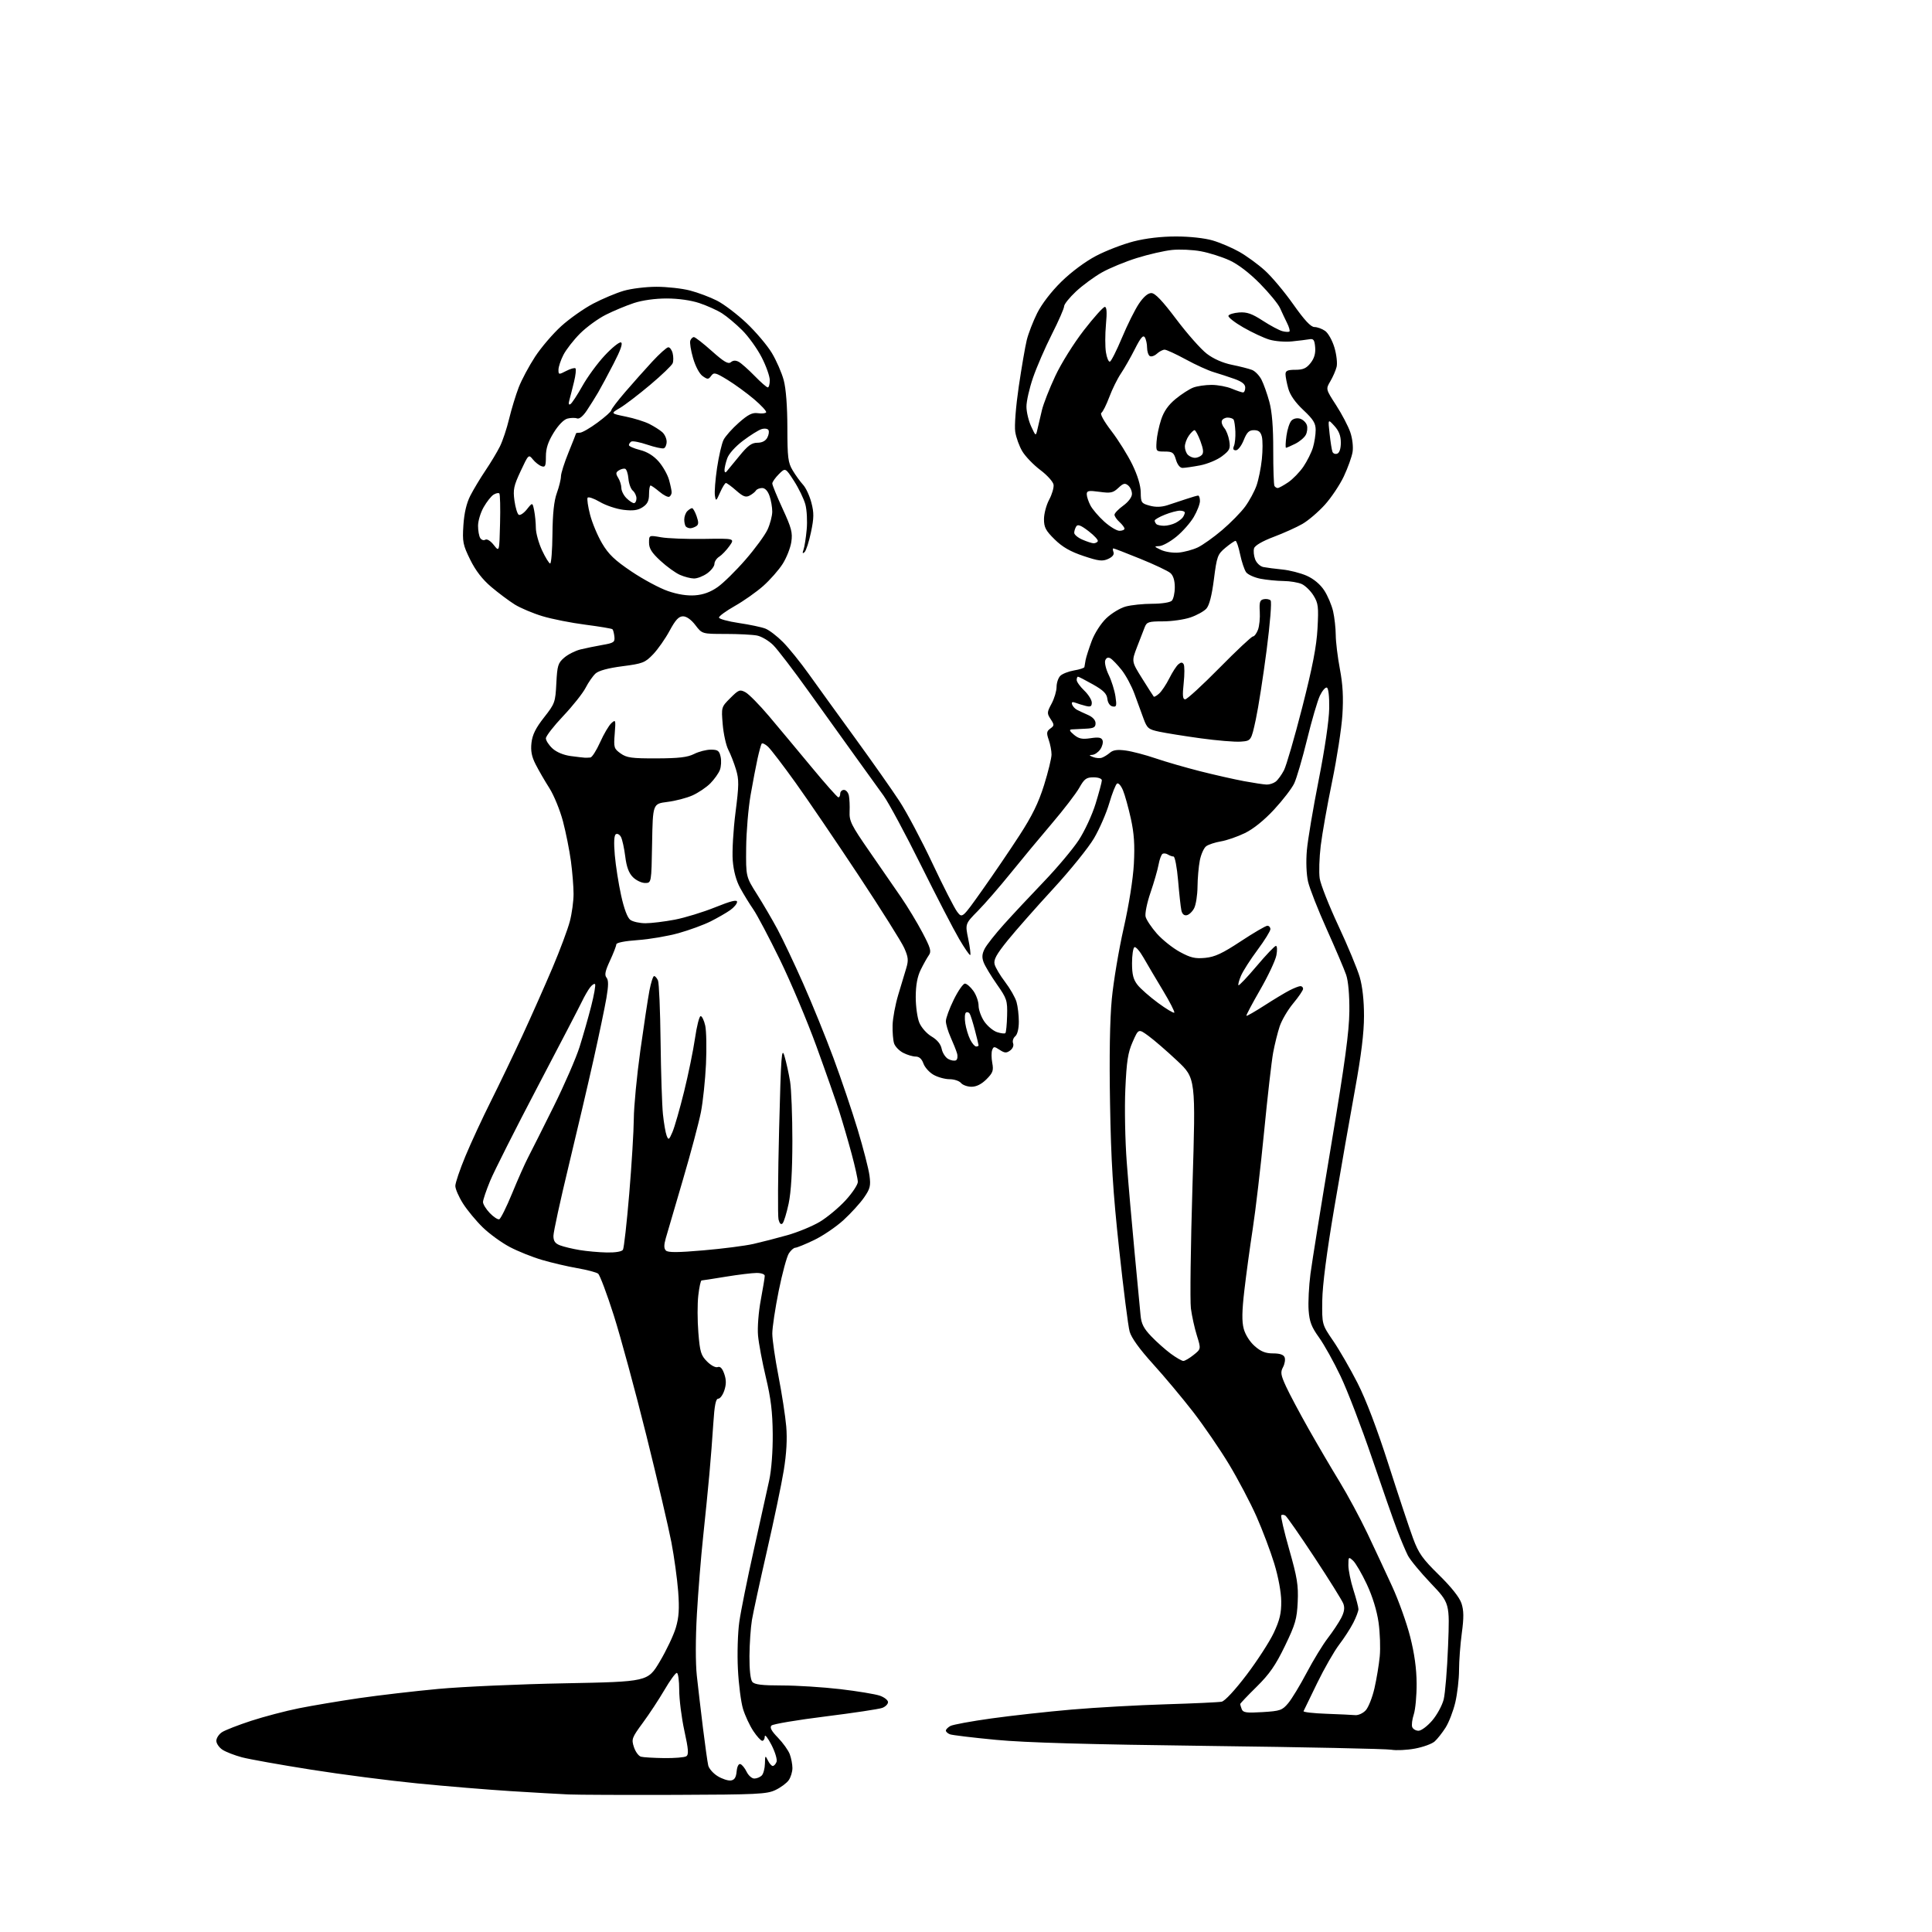 <?xml version="1.0" encoding="UTF-8" standalone="no"?>
<svg 
  version="1.1" 
  xmlns="http://www.w3.org/2000/svg" 
  xmlns:xlink="http://www.w3.org/1999/xlink" 
  xmlns:svg="http://www.w3.org/2000/svg"
  xmlns:rdf="http://www.w3.org/1999/02/22-rdf-syntax-ns#"
  xmlns:cc="http://creativecommons.org/ns#"
  xmlns:dc="http://purl.org/dc/elements/1.1/"
  viewBox="0 0 768 768"
  width="768"
  height="768"
>
<style>svg {background-color: white; }</style>"
<path stroke="none" fill="black" fill-rule="evenodd" d="M268.50,713.49C248.70,713.55 229.57,713.48 226.00,713.32C222.43,713.16 212.07,712.57 203.00,712.00C193.93,711.43 177.28,710.06 166.00,708.94C154.72,707.83 135.60,705.36 123.50,703.44C111.40,701.53 99.11,699.33 96.19,698.56C93.27,697.78 89.78,696.43 88.44,695.55C87.10,694.67 86.00,693.07 86.00,692.00C86.00,690.93 87.01,689.38 88.25,688.57C89.49,687.76 94.70,685.73 99.84,684.05C104.97,682.38 113.52,680.13 118.84,679.06C124.15,678.00 134.91,676.19 142.75,675.04C150.59,673.90 164.77,672.25 174.25,671.37C183.74,670.49 206.35,669.48 224.50,669.14C257.50,668.50 257.50,668.50 262.27,660.50C264.89,656.10 267.76,650.05 268.65,647.05C269.89,642.86 270.10,639.53 269.58,632.58C269.20,627.62 267.99,618.82 266.88,613.03C265.77,607.24 261.29,588.10 256.91,570.50C252.53,552.90 246.72,531.47 243.99,522.88C241.25,514.29 238.45,506.83 237.76,506.30C237.07,505.77 233.35,504.79 229.50,504.12C225.65,503.45 219.35,501.98 215.50,500.85C211.65,499.73 205.84,497.40 202.58,495.67C199.33,493.95 194.51,490.45 191.88,487.88C189.25,485.32 185.73,481.06 184.05,478.42C182.37,475.77 181.00,472.62 181.00,471.42C181.00,470.22 182.82,464.85 185.05,459.50C187.28,454.15 191.83,444.33 195.16,437.69C198.49,431.04 204.13,419.28 207.71,411.55C211.28,403.82 216.64,391.74 219.63,384.70C222.61,377.67 225.71,369.36 226.52,366.24C227.34,363.13 228.00,358.23 228.00,355.36C228.00,352.49 227.53,346.62 226.95,342.32C226.37,338.02 224.95,330.90 223.79,326.50C222.63,322.10 220.21,316.16 218.40,313.31C216.58,310.46 214.13,306.22 212.94,303.88C211.34,300.76 210.91,298.51 211.27,295.29C211.63,292.08 212.95,289.41 216.26,285.20C220.58,279.70 220.77,279.17 221.15,271.63C221.51,264.56 221.82,263.55 224.29,261.43C225.80,260.13 228.71,258.66 230.77,258.16C232.82,257.66 236.75,256.85 239.50,256.37C244.01,255.59 244.47,255.26 244.23,253.06C244.08,251.72 243.74,250.40 243.47,250.14C243.20,249.87 238.37,249.06 232.74,248.33C227.11,247.61 219.41,246.09 215.62,244.94C211.84,243.80 206.89,241.71 204.62,240.30C202.36,238.88 198.16,235.75 195.29,233.32C191.76,230.33 189.07,226.85 186.91,222.47C184.01,216.57 183.78,215.40 184.21,208.76C184.53,203.91 185.45,200.00 186.98,197.00C188.25,194.53 190.95,190.03 193.00,187.00C195.05,183.97 197.61,179.70 198.71,177.50C199.81,175.30 201.46,170.35 202.38,166.50C203.31,162.65 205.02,157.03 206.19,154.00C207.36,150.97 210.30,145.48 212.71,141.79C215.13,138.09 219.82,132.62 223.13,129.62C226.45,126.62 232.16,122.60 235.83,120.68C239.50,118.76 244.94,116.47 247.93,115.60C250.92,114.72 256.79,114.00 260.97,114.00C265.16,114.00 271.16,114.67 274.31,115.49C277.46,116.31 282.28,118.12 285.01,119.51C287.75,120.90 293.03,124.91 296.75,128.42C300.46,131.93 304.99,137.28 306.82,140.31C308.64,143.34 310.77,148.22 311.55,151.16C312.44,154.50 312.98,161.55 312.99,170.00C313.01,181.92 313.25,183.91 315.11,187.00C316.26,188.93 318.12,191.49 319.24,192.71C320.36,193.92 321.84,197.12 322.54,199.82C323.60,203.88 323.57,205.89 322.37,211.59C321.58,215.37 320.43,218.92 319.82,219.48C319.02,220.21 318.90,219.94 319.41,218.51C319.80,217.42 320.37,213.82 320.67,210.51C320.98,207.21 320.74,202.70 320.14,200.50C319.54,198.30 317.51,194.11 315.63,191.19C312.21,185.89 312.21,185.89 309.60,188.49C308.17,189.92 307.00,191.59 307.00,192.20C307.00,192.82 308.85,197.33 311.10,202.22C314.63,209.87 315.12,211.74 314.56,215.44C314.21,217.80 312.66,221.72 311.13,224.14C309.60,226.55 306.13,230.50 303.42,232.91C300.71,235.31 295.62,238.90 292.10,240.89C288.59,242.88 285.75,244.95 285.81,245.50C285.87,246.05 289.42,247.02 293.71,247.66C297.99,248.29 302.74,249.29 304.25,249.88C305.77,250.47 308.92,252.88 311.25,255.24C313.59,257.59 318.23,263.34 321.56,268.01C324.89,272.68 333.18,284.15 339.98,293.50C346.77,302.85 354.69,314.10 357.56,318.50C360.44,322.90 366.33,334.01 370.65,343.18C374.97,352.35 379.40,361.03 380.50,362.46C382.50,365.07 382.50,365.07 390.50,353.78C394.90,347.58 401.55,337.80 405.27,332.05C410.29,324.32 412.82,319.14 415.03,312.09C416.66,306.86 418.00,301.39 418.00,299.94C418.00,298.49 417.50,295.86 416.88,294.09C415.94,291.38 416.03,290.70 417.52,289.61C419.14,288.43 419.15,288.16 417.65,285.87C416.14,283.57 416.17,283.15 418.02,279.71C419.11,277.67 420.00,274.69 420.00,273.08C420.00,271.46 420.67,269.48 421.48,268.66C422.29,267.85 424.77,266.88 426.98,266.50C429.19,266.13 431.03,265.53 431.07,265.16C431.12,264.80 431.33,263.53 431.55,262.34C431.78,261.15 432.87,257.76 433.97,254.80C435.12,251.72 437.60,247.87 439.74,245.80C441.81,243.81 445.30,241.69 447.50,241.10C449.70,240.50 454.45,240.01 458.05,240.01C461.80,240.00 465.11,239.49 465.80,238.80C466.46,238.14 467.00,235.73 467.00,233.45C467.00,230.75 466.39,228.78 465.25,227.79C464.29,226.96 458.92,224.41 453.31,222.14C447.71,219.86 442.89,218.00 442.59,218.00C442.30,218.00 442.32,218.66 442.63,219.48C442.99,220.43 442.24,221.39 440.51,222.18C438.24,223.21 436.75,223.04 430.67,221.00C425.47,219.26 422.33,217.46 419.25,214.43C415.69,210.94 415.00,209.63 415.00,206.37C415.00,204.22 415.93,200.74 417.06,198.63C418.19,196.52 418.97,193.85 418.81,192.68C418.64,191.52 416.28,188.89 413.56,186.85C410.84,184.80 407.63,181.47 406.41,179.45C405.19,177.43 403.91,173.91 403.57,171.62C403.21,169.23 403.81,161.61 404.97,153.67C406.09,146.09 407.52,137.77 408.15,135.19C408.78,132.61 410.64,127.80 412.28,124.50C414.10,120.85 417.86,115.95 421.88,112.00C425.83,108.12 431.40,103.98 435.70,101.72C439.66,99.64 446.37,97.06 450.61,95.97C455.53,94.71 461.64,94.00 467.48,94.00C472.92,94.00 478.84,94.65 482.07,95.59C485.06,96.47 489.83,98.51 492.68,100.13C495.52,101.74 500.07,105.05 502.77,107.49C505.48,109.92 510.57,115.98 514.08,120.96C518.57,127.32 521.07,130.00 522.51,130.00C523.63,130.00 525.54,130.69 526.75,131.54C527.97,132.39 529.62,135.34 530.46,138.17C531.29,140.97 531.68,144.43 531.32,145.85C530.96,147.28 529.84,149.84 528.83,151.56C526.99,154.68 526.99,154.68 531.14,161.09C533.42,164.62 535.95,169.45 536.76,171.82C537.61,174.30 537.99,177.65 537.67,179.68C537.35,181.62 535.79,185.97 534.20,189.35C532.61,192.73 529.20,197.82 526.64,200.66C524.07,203.50 520.06,206.93 517.73,208.27C515.41,209.61 510.26,211.93 506.30,213.42C501.87,215.09 498.87,216.83 498.52,217.94C498.21,218.93 498.39,220.91 498.94,222.34C499.50,223.81 500.93,225.15 502.21,225.41C503.47,225.66 506.86,226.10 509.75,226.39C512.64,226.67 516.99,227.79 519.43,228.86C522.21,230.10 524.79,232.25 526.38,234.66C527.77,236.77 529.36,240.53 529.93,243.00C530.49,245.47 530.96,249.71 530.98,252.42C530.99,255.13 531.73,261.20 532.62,265.92C533.80,272.14 534.07,277.18 533.62,284.25C533.27,289.61 531.43,301.54 529.52,310.75C527.62,319.96 525.59,331.41 525.01,336.19C524.43,340.97 524.25,346.82 524.60,349.19C524.96,351.56 528.30,360.03 532.03,368.01C535.76,375.99 539.57,385.17 540.51,388.39C541.60,392.13 542.22,397.76 542.21,403.88C542.21,410.57 541.12,419.44 538.65,433.00C536.69,443.73 532.98,464.88 530.42,480.00C527.37,497.94 525.71,510.80 525.62,517.00C525.50,526.50 525.50,526.50 529.95,533.00C532.40,536.58 536.76,544.12 539.63,549.76C542.99,556.35 547.42,567.98 551.99,582.26C555.91,594.49 560.28,607.65 561.71,611.50C563.91,617.46 565.45,619.63 572.01,626.07C576.94,630.90 580.17,634.99 580.96,637.36C581.89,640.21 581.93,643.00 581.09,649.20C580.49,653.67 579.99,660.28 579.99,663.91C579.98,667.53 579.31,673.31 578.50,676.75C577.69,680.19 575.95,684.69 574.64,686.75C573.33,688.81 571.38,691.29 570.30,692.25C569.22,693.22 565.70,694.49 562.47,695.09C559.25,695.69 555.01,695.89 553.06,695.54C551.10,695.19 518.67,694.51 481.00,694.04C432.14,693.43 407.73,692.74 395.86,691.61C386.72,690.74 378.50,689.75 377.61,689.41C376.73,689.06 376.00,688.40 376.00,687.93C376.00,687.46 376.82,686.63 377.82,686.09C378.83,685.56 386.14,684.21 394.07,683.11C402.01,682.00 416.38,680.41 426.00,679.58C435.62,678.75 452.50,677.81 463.50,677.48C474.50,677.15 484.46,676.68 485.64,676.45C486.90,676.19 490.93,671.85 495.55,665.76C499.82,660.12 504.68,652.60 506.35,649.06C508.71,644.01 509.36,641.29 509.31,636.53C509.28,632.91 508.15,626.83 506.54,621.55C505.05,616.67 501.86,608.22 499.46,602.79C497.05,597.36 492.15,588.06 488.58,582.13C485.00,576.19 478.57,566.80 474.29,561.26C470.00,555.73 462.82,547.14 458.31,542.18C452.97,536.29 449.76,531.83 449.05,529.33C448.46,527.22 446.58,512.45 444.87,496.50C442.40,473.57 441.65,461.45 441.26,438.62C440.93,419.96 441.18,405.27 441.96,397.12C442.62,390.18 444.74,377.52 446.67,369.00C448.78,359.67 450.40,349.48 450.73,343.41C451.13,335.85 450.83,331.33 449.53,325.41C448.57,321.06 447.17,316.01 446.41,314.18C445.66,312.35 444.60,311.13 444.05,311.47C443.51,311.81 442.11,315.32 440.95,319.29C439.79,323.26 437.05,329.54 434.87,333.25C432.69,336.97 425.38,346.01 418.63,353.34C411.87,360.68 403.74,369.90 400.56,373.83C396.06,379.41 394.91,381.51 395.37,383.32C395.69,384.60 397.57,387.77 399.56,390.37C401.54,392.97 403.58,396.54 404.08,398.29C404.59,400.05 405.00,403.57 405.00,406.12C405.00,408.94 404.43,411.22 403.56,411.95C402.77,412.61 402.39,413.85 402.72,414.72C403.07,415.63 402.58,416.84 401.55,417.59C400.06,418.67 399.37,418.63 397.39,417.34C395.24,415.92 394.96,415.93 394.40,417.40C394.06,418.29 394.08,420.60 394.44,422.53C395.01,425.56 394.69,426.47 392.13,429.03C390.17,430.98 388.14,432.00 386.20,432.00C384.57,432.00 382.68,431.32 382.00,430.50C381.32,429.68 379.27,429.00 377.46,429.00C375.65,429.00 372.78,428.21 371.10,427.25C369.41,426.29 367.60,424.26 367.07,422.75C366.43,420.93 365.39,420.00 364.00,420.00C362.85,420.00 360.60,419.33 359.02,418.51C357.44,417.69 355.81,416.00 355.41,414.76C355.01,413.52 354.74,410.25 354.82,407.50C354.89,404.75 355.90,399.35 357.05,395.50C358.20,391.65 359.64,386.85 360.26,384.83C361.19,381.74 361.06,380.46 359.44,376.83C358.38,374.45 350.22,361.48 341.31,348.00C332.39,334.52 321.14,317.97 316.30,311.22C311.46,304.46 306.53,298.02 305.36,296.89C304.18,295.77 303.00,295.22 302.74,295.67C302.48,296.13 301.76,298.75 301.15,301.50C300.54,304.25 299.29,310.77 298.38,316.00C297.47,321.23 296.67,330.68 296.61,337.00C296.50,348.50 296.50,348.50 300.93,355.50C303.36,359.35 307.05,365.65 309.11,369.50C311.17,373.36 315.76,383.03 319.29,391.00C322.83,398.98 328.23,412.27 331.30,420.55C334.37,428.82 338.71,441.65 340.94,449.04C343.17,456.44 345.28,464.63 345.63,467.25C346.18,471.42 345.91,472.53 343.45,476.07C341.90,478.31 338.22,482.34 335.27,485.04C332.31,487.74 327.04,491.31 323.56,492.97C320.07,494.64 316.73,496.00 316.13,496.00C315.53,496.00 314.38,497.01 313.58,498.25C312.77,499.49 310.96,506.18 309.55,513.13C308.15,520.07 307.00,527.72 307.00,530.13C307.01,532.53 308.11,540.12 309.45,547.00C310.79,553.88 312.18,562.88 312.54,567.00C312.97,572.05 312.65,577.76 311.56,584.50C310.66,590.00 307.65,604.40 304.87,616.50C302.10,628.60 299.41,640.98 298.90,644.00C298.40,647.02 297.96,653.47 297.92,658.31C297.89,663.75 298.32,667.68 299.05,668.56C299.95,669.65 302.86,670.00 310.88,670.00C316.73,670.00 327.13,670.66 334.01,671.46C340.88,672.27 347.96,673.44 349.75,674.06C351.54,674.69 353.00,675.84 353.00,676.62C353.00,677.41 351.98,678.44 350.73,678.91C349.48,679.39 339.30,680.92 328.10,682.32C316.90,683.71 307.26,685.34 306.67,685.93C305.91,686.69 306.64,688.08 309.24,690.75C311.24,692.81 313.36,695.77 313.94,697.32C314.52,698.86 315.00,701.35 315.00,702.84C315.00,704.33 314.34,706.50 313.53,707.65C312.73,708.80 310.37,710.56 308.28,711.55C304.86,713.20 301.08,713.38 268.50,713.49zM290.50,707.77C291.96,707.57 292.59,706.61 292.82,704.19C293.01,702.20 293.61,701.03 294.32,701.26C294.97,701.47 296.09,702.85 296.80,704.32C297.52,705.80 298.89,707.00 299.85,707.00C300.81,707.00 302.14,706.46 302.80,705.80C303.46,705.14 304.03,703.00 304.07,701.05C304.13,697.77 304.22,697.67 305.22,699.75C305.82,700.99 306.70,702.00 307.18,702.00C307.67,702.00 308.34,701.27 308.69,700.37C309.03,699.48 308.13,696.46 306.67,693.62C305.22,690.81 304.02,689.29 304.01,690.25C304.01,691.21 303.56,692.00 303.01,692.00C302.47,692.00 300.87,690.24 299.45,688.10C298.02,685.95 296.19,682.01 295.37,679.35C294.55,676.68 293.63,669.55 293.33,663.50C293.02,657.45 293.27,649.01 293.88,644.75C294.48,640.48 297.07,627.66 299.62,616.25C302.17,604.84 304.93,592.35 305.76,588.50C306.67,584.31 307.23,576.88 307.17,570.00C307.10,561.32 306.43,555.81 304.44,547.50C303.00,541.45 301.60,533.97 301.33,530.87C301.05,527.72 301.53,521.52 302.42,516.79C303.29,512.15 304.00,507.82 304.00,507.17C304.00,506.51 302.58,506.01 300.75,506.02C298.96,506.03 293.45,506.70 288.50,507.51C283.55,508.33 279.22,508.99 278.88,509.00C278.54,509.00 277.95,511.71 277.58,515.01C277.20,518.32 277.22,524.95 277.61,529.75C278.23,537.45 278.64,538.79 281.08,541.23C282.64,542.80 284.48,543.75 285.30,543.44C286.29,543.06 287.13,543.92 287.90,546.13C288.72,548.51 288.73,550.27 287.94,552.69C287.34,554.51 286.25,556.00 285.52,556.00C284.54,556.00 284.02,558.62 283.56,565.75C283.22,571.11 282.52,580.23 281.99,586.00C281.47,591.77 280.35,603.00 279.50,610.94C278.65,618.88 277.54,632.66 277.03,641.57C276.47,651.32 276.46,661.09 277.00,666.13C277.50,670.73 278.60,680.12 279.45,687.00C280.30,693.88 281.24,700.53 281.53,701.78C281.82,703.04 283.50,704.96 285.28,706.05C287.05,707.14 289.40,707.91 290.50,707.77zM264.00,698.87C268.12,698.92 272.08,698.60 272.79,698.15C273.84,697.49 273.69,695.50 272.04,687.96C270.92,682.81 270.00,675.54 270.00,671.80C270.00,668.06 269.57,665.00 269.04,665.00C268.52,665.00 266.31,668.04 264.14,671.76C261.97,675.47 258.10,681.36 255.54,684.83C251.15,690.80 250.96,691.34 252.00,694.51C252.61,696.36 253.88,698.08 254.81,698.32C255.74,698.57 259.88,698.81 264.00,698.87zM563.89,688.00C564.97,688.00 567.41,686.17 569.32,683.94C571.23,681.71 573.28,677.94 573.88,675.57C574.48,673.19 575.27,663.61 575.63,654.27C576.30,637.29 576.30,637.29 568.79,629.40C564.65,625.05 560.55,620.09 559.67,618.37C558.79,616.65 556.89,612.15 555.45,608.37C554.00,604.59 549.46,591.60 545.35,579.50C541.23,567.40 535.65,552.83 532.93,547.12C530.22,541.40 526.33,534.43 524.30,531.62C521.34,527.51 520.53,525.39 520.20,520.88C519.97,517.79 520.30,511.26 520.93,506.38C521.57,501.50 525.29,478.38 529.20,455.00C534.65,422.38 536.32,410.06 536.39,402.00C536.45,395.53 535.96,389.97 535.11,387.50C534.36,385.30 530.90,377.18 527.43,369.46C523.95,361.73 520.59,353.18 519.97,350.46C519.30,347.50 519.11,342.48 519.50,338.00C519.86,333.88 521.98,321.27 524.21,310.00C526.64,297.72 528.31,286.33 528.38,281.60C528.45,276.84 528.08,273.55 527.44,273.33C526.86,273.13 525.62,274.57 524.68,276.54C523.74,278.51 521.44,286.36 519.58,293.97C517.71,301.59 515.41,309.44 514.47,311.41C513.54,313.39 509.94,318.06 506.49,321.79C502.52,326.08 498.24,329.53 494.85,331.17C491.91,332.60 487.63,334.08 485.34,334.46C483.06,334.84 480.42,335.70 479.49,336.38C478.56,337.06 477.42,339.62 476.94,342.06C476.47,344.50 476.06,349.20 476.03,352.50C476.00,355.80 475.40,359.62 474.71,360.99C474.02,362.36 472.69,363.63 471.76,363.81C470.66,364.02 469.91,363.33 469.60,361.82C469.33,360.54 468.75,355.23 468.31,350.00C467.86,344.77 467.05,340.49 466.50,340.48C465.95,340.48 464.94,340.11 464.25,339.68C463.56,339.24 462.60,339.13 462.11,339.43C461.63,339.73 460.92,341.67 460.54,343.74C460.16,345.81 458.72,350.80 457.34,354.83C455.95,358.86 455.08,363.17 455.39,364.41C455.70,365.65 457.72,368.67 459.87,371.12C462.03,373.56 466.13,376.84 469.00,378.40C473.28,380.73 475.07,381.15 479.08,380.77C482.93,380.40 485.90,379.01 493.27,374.15C498.40,370.77 503.14,368.00 503.80,368.00C504.46,368.00 505.00,368.61 505.00,369.36C505.00,370.11 502.69,373.83 499.88,377.61C497.06,381.40 494.11,386.01 493.32,387.86C492.53,389.71 492.08,391.41 492.31,391.65C492.55,391.88 495.80,388.46 499.53,384.04C503.26,379.62 506.71,376.00 507.20,376.00C507.69,376.00 507.78,377.68 507.39,379.72C507.01,381.77 504.10,387.96 500.92,393.47C497.75,398.98 495.29,403.62 495.46,403.80C495.63,403.97 498.86,402.12 502.64,399.69C506.41,397.26 510.94,394.53 512.70,393.64C514.46,392.74 516.37,392.00 516.95,392.00C517.53,392.00 518.00,392.48 518.00,393.07C518.00,393.66 516.24,396.25 514.10,398.82C511.95,401.39 509.52,405.52 508.69,408.00C507.87,410.48 506.70,415.19 506.09,418.47C505.48,421.76 503.86,435.93 502.49,449.97C501.12,464.01 499.09,481.35 497.98,488.50C496.88,495.65 495.38,506.61 494.66,512.86C493.69,521.20 493.62,525.29 494.40,528.21C495.03,530.56 496.82,533.39 498.77,535.10C501.23,537.27 503.08,538.00 506.07,538.00C508.77,538.00 510.26,538.51 510.66,539.57C511.00,540.43 510.70,542.19 510.02,543.47C508.94,545.47 509.12,546.58 511.22,551.15C512.57,554.09 516.61,561.67 520.18,568.00C523.76,574.33 529.30,583.77 532.50,589.00C535.69,594.23 540.66,603.45 543.54,609.50C546.41,615.55 550.85,625.05 553.40,630.61C555.96,636.17 559.18,645.17 560.56,650.61C562.26,657.28 563.10,663.33 563.13,669.21C563.16,673.99 562.65,679.52 562.00,681.50C561.35,683.47 561.07,685.74 561.38,686.54C561.69,687.34 562.82,688.00 563.89,688.00zM538.71,681.79C539.93,681.91 541.80,681.06 542.88,679.90C543.95,678.75 545.52,674.81 546.36,671.15C547.20,667.49 548.15,661.78 548.47,658.46C548.79,655.14 548.58,649.06 548.00,644.96C547.33,640.25 545.61,634.65 543.33,629.77C541.33,625.52 538.87,621.29 537.85,620.37C536.08,618.76 536.00,618.85 536.00,622.21C536.00,624.15 536.90,628.56 538.00,632.00C539.10,635.44 540.00,638.89 540.00,639.67C540.00,640.45 539.08,642.89 537.95,645.09C536.83,647.30 534.29,651.22 532.32,653.80C530.35,656.39 526.43,663.23 523.62,669.00C520.81,674.77 518.36,679.82 518.18,680.21C518.00,680.60 522.05,681.07 527.18,681.25C532.31,681.44 537.49,681.68 538.71,681.79zM501.87,680.59C508.89,680.16 509.71,679.88 512.07,677.06C513.49,675.38 516.79,669.93 519.41,664.96C522.03,659.99 525.81,653.80 527.80,651.21C529.79,648.62 532.20,645.00 533.15,643.16C534.38,640.77 534.62,639.14 533.99,637.47C533.50,636.19 528.35,627.93 522.55,619.13C516.75,610.33 511.53,602.83 510.94,602.46C510.35,602.10 509.62,602.05 509.32,602.35C509.02,602.65 510.44,608.78 512.49,615.97C515.66,627.09 516.16,630.18 515.86,636.78C515.54,643.59 514.93,645.72 510.77,654.31C507.06,661.99 504.64,665.47 499.52,670.52C495.93,674.05 493.00,677.14 493.00,677.39C493.00,677.64 493.28,678.56 493.62,679.45C494.14,680.79 495.49,680.98 501.87,680.59zM470.40,541.00C471.01,540.99 472.84,539.92 474.47,538.61C477.44,536.24 477.44,536.24 475.77,530.87C474.85,527.92 473.78,523.07 473.40,520.10C473.02,517.13 473.30,495.33 474.02,471.65C475.34,428.61 475.34,428.61 467.92,421.64C463.84,417.81 458.72,413.38 456.53,411.79C452.57,408.90 452.57,408.90 450.26,414.14C448.36,418.43 447.84,421.83 447.34,432.94C447.00,440.41 447.25,453.46 447.90,462.00C448.54,470.52 449.95,486.73 451.03,498.00C452.11,509.27 453.17,520.45 453.39,522.84C453.69,526.23 454.63,528.07 457.64,531.21C459.76,533.43 463.26,536.54 465.40,538.12C467.55,539.70 469.80,541.00 470.40,541.00zM241.19,497.88C244.67,497.95 247.17,497.53 247.63,496.80C248.04,496.13 249.16,486.12 250.13,474.55C251.10,462.97 251.92,449.54 251.95,444.71C251.98,439.87 253.14,427.72 254.53,417.71C255.93,407.69 257.56,396.91 258.16,393.75C258.77,390.59 259.60,388.00 260.02,388.00C260.44,388.00 261.13,388.79 261.56,389.75C261.98,390.71 262.45,401.62 262.59,414.00C262.74,426.38 263.16,439.39 263.53,442.93C263.90,446.47 264.56,450.29 265.00,451.43C265.74,453.32 265.94,453.19 267.32,449.99C268.15,448.06 270.22,440.85 271.92,433.98C273.62,427.11 275.58,417.53 276.28,412.71C276.98,407.88 277.98,403.93 278.52,403.92C279.05,403.91 279.87,405.61 280.34,407.70C280.80,409.79 280.93,416.68 280.64,423.00C280.34,429.32 279.44,437.89 278.64,442.03C277.83,446.18 274.60,458.33 271.45,469.03C268.30,479.74 265.24,490.19 264.65,492.24C263.88,494.96 263.90,496.30 264.71,497.11C265.54,497.94 269.45,497.92 279.66,497.03C287.27,496.38 296.20,495.23 299.50,494.48C302.80,493.73 308.88,492.17 313.00,491.00C317.12,489.84 322.91,487.45 325.86,485.70C328.80,483.94 333.42,480.10 336.11,477.17C338.80,474.24 341.00,470.93 341.00,469.82C341.00,468.71 339.89,463.68 338.53,458.65C337.18,453.62 334.99,446.12 333.68,442.00C332.37,437.88 328.27,426.18 324.57,416.00C320.87,405.82 314.32,390.30 310.03,381.50C305.73,372.70 300.98,363.70 299.46,361.50C297.94,359.30 295.59,355.48 294.24,353.00C292.63,350.06 291.61,346.25 291.27,342.00C291.00,338.42 291.49,329.87 292.37,323.00C293.77,312.10 293.79,309.90 292.56,305.85C291.79,303.30 290.42,299.78 289.51,298.03C288.61,296.28 287.61,291.75 287.29,287.97C286.72,281.10 286.72,281.08 290.31,277.49C293.63,274.17 294.10,273.99 296.34,275.19C297.68,275.91 301.86,280.16 305.64,284.62C309.41,289.09 317.00,298.18 322.50,304.82C328.00,311.47 332.84,316.92 333.25,316.95C333.66,316.98 334.00,316.32 334.00,315.50C334.00,314.68 334.67,314.00 335.48,314.00C336.30,314.00 337.18,315.01 337.44,316.25C337.70,317.49 337.83,320.37 337.73,322.66C337.56,326.36 338.41,328.06 345.52,338.31C349.91,344.64 355.61,352.89 358.19,356.66C360.77,360.42 364.60,366.75 366.69,370.72C369.93,376.87 370.31,378.20 369.23,379.72C368.53,380.70 367.08,383.30 366.00,385.50C364.65,388.25 364.04,391.62 364.02,396.28C364.01,400.01 364.65,404.63 365.45,406.54C366.27,408.49 368.40,410.90 370.33,412.03C372.58,413.36 373.96,415.06 374.34,416.97C374.67,418.58 375.85,420.39 376.98,420.99C378.12,421.60 379.50,421.81 380.06,421.46C380.62,421.12 380.78,419.86 380.42,418.67C380.06,417.47 378.92,414.61 377.88,412.30C376.85,410.00 376.00,407.13 376.00,405.93C376.00,404.73 377.41,400.88 379.14,397.37C380.86,393.87 382.86,391.00 383.57,391.00C384.28,391.00 385.79,392.31 386.93,393.90C388.07,395.50 389.00,398.14 389.00,399.76C389.00,401.38 390.01,404.20 391.25,406.03C392.49,407.85 394.77,409.76 396.31,410.28C397.86,410.79 399.36,410.97 399.65,410.68C399.94,410.39 400.25,407.26 400.34,403.73C400.49,397.70 400.25,396.96 396.27,391.28C393.95,387.96 391.58,384.04 391.02,382.57C390.26,380.57 390.37,379.18 391.44,377.11C392.23,375.59 395.68,371.22 399.10,367.42C402.52,363.61 409.64,355.99 414.93,350.48C420.22,344.97 426.46,337.54 428.80,333.98C431.17,330.37 434.15,323.93 435.53,319.45C436.89,315.02 438.00,310.86 438.00,310.20C438.00,309.51 436.59,309.00 434.68,309.00C431.84,309.00 431.04,309.59 429.03,313.16C427.74,315.45 422.82,321.86 418.09,327.41C413.36,332.96 405.97,341.86 401.67,347.19C397.37,352.51 391.56,359.21 388.75,362.06C383.65,367.24 383.65,367.24 384.89,373.23C385.57,376.52 385.93,379.40 385.69,379.64C385.46,379.87 383.48,377.01 381.29,373.28C379.10,369.55 372.28,356.38 366.13,344.00C359.99,331.62 353.28,319.15 351.23,316.28C349.18,313.41 344.15,306.43 340.06,300.78C335.97,295.13 327.65,283.53 321.56,275.01C315.48,266.50 309.07,258.12 307.33,256.40C305.58,254.69 302.71,252.99 300.95,252.64C299.19,252.29 293.55,252.00 288.43,252.00C279.10,252.00 279.10,252.00 276.43,248.50C274.78,246.33 272.91,245.00 271.52,245.00C269.82,245.00 268.53,246.38 266.17,250.75C264.47,253.91 261.51,258.12 259.61,260.11C256.41,263.44 255.48,263.80 247.42,264.84C241.76,265.57 238.01,266.59 236.74,267.73C235.67,268.71 233.89,271.26 232.79,273.41C231.69,275.56 227.69,280.60 223.90,284.61C220.10,288.62 217.00,292.62 217.00,293.50C217.00,294.38 218.17,296.18 219.60,297.50C221.19,298.98 223.98,300.15 226.85,300.54C229.41,300.88 231.95,301.18 232.50,301.20C233.05,301.22 234.04,301.18 234.69,301.12C235.35,301.05 237.09,298.32 238.56,295.05C240.02,291.78 242.04,288.37 243.02,287.48C244.74,285.92 244.80,286.12 244.36,291.67C243.92,297.16 244.06,297.62 246.70,299.50C249.12,301.23 251.07,301.50 261.00,301.47C269.83,301.44 273.29,301.04 275.90,299.72C277.78,298.77 280.78,298.00 282.57,298.00C285.35,298.00 285.94,298.43 286.46,300.83C286.80,302.38 286.67,304.74 286.16,306.08C285.65,307.41 283.94,309.80 282.37,311.40C280.79,312.99 277.60,315.14 275.28,316.18C272.97,317.22 268.47,318.39 265.28,318.78C259.50,319.51 259.50,319.51 259.22,335.25C258.95,351.00 258.95,351.00 256.43,351.00C255.04,351.00 252.87,349.96 251.59,348.68C249.96,347.05 249.06,344.63 248.54,340.43C248.13,337.17 247.37,333.70 246.85,332.72C246.33,331.74 245.41,331.24 244.82,331.61C244.10,332.06 243.96,334.84 244.39,339.89C244.75,344.08 245.88,351.29 246.90,355.92C248.08,361.28 249.41,364.83 250.57,365.67C251.57,366.40 254.28,367.00 256.60,367.00C258.92,367.00 264.15,366.36 268.21,365.59C272.28,364.81 279.52,362.59 284.30,360.66C290.55,358.14 293.00,357.54 293.00,358.51C293.00,359.25 291.76,360.74 290.25,361.80C288.74,362.87 285.25,364.87 282.50,366.26C279.75,367.64 274.02,369.74 269.77,370.93C265.51,372.12 258.20,373.37 253.52,373.70C248.36,374.06 245.00,374.73 244.99,375.40C244.98,376.00 243.85,378.92 242.48,381.88C240.58,385.96 240.24,387.59 241.09,388.61C241.92,389.61 241.91,391.73 241.06,396.73C240.42,400.45 238.14,411.38 235.99,421.00C233.84,430.62 229.36,449.75 226.04,463.50C222.72,477.25 220.00,489.75 220.00,491.27C220.00,493.35 220.66,494.30 222.64,495.05C224.09,495.61 227.58,496.44 230.39,496.91C233.20,497.38 238.06,497.82 241.19,497.88zM311.07,486.33C310.46,486.94 309.88,486.38 309.48,484.78C309.13,483.40 309.24,467.24 309.71,448.88C310.47,419.16 310.71,415.98 311.86,419.88C312.57,422.29 313.56,426.79 314.07,429.88C314.57,432.97 314.98,443.60 314.98,453.50C314.97,465.48 314.47,473.82 313.50,478.44C312.69,482.25 311.60,485.80 311.07,486.33zM198.45,484.68C199.02,484.49 201.32,479.87 203.56,474.42C205.79,468.96 208.68,462.48 209.97,460.00C211.27,457.52 215.81,448.47 220.08,439.87C224.34,431.28 228.98,420.63 230.38,416.21C231.77,411.78 233.86,404.48 235.01,399.97C236.16,395.46 236.85,391.52 236.54,391.21C236.23,390.90 235.32,391.51 234.52,392.57C233.72,393.63 232.31,396.07 231.39,398.00C230.47,399.93 222.52,415.23 213.71,432.00C204.91,448.77 196.42,465.60 194.85,469.39C193.28,473.18 192.00,476.98 192.00,477.83C192.00,478.69 193.22,480.66 194.70,482.21C196.19,483.76 197.88,484.87 198.45,484.68zM388.03,416.00C388.56,416.00 389.00,415.80 389.00,415.55C389.00,415.30 388.35,412.60 387.55,409.54C386.75,406.48 385.82,403.52 385.48,402.97C385.14,402.42 384.47,402.21 384.00,402.50C383.52,402.80 383.39,404.72 383.71,406.77C384.02,408.82 384.91,411.74 385.67,413.25C386.43,414.76 387.49,416.00 388.03,416.00zM466.79,402.54C467.07,402.27 465.05,398.32 462.31,393.77C459.56,389.22 456.10,383.35 454.60,380.73C453.11,378.10 451.46,376.21 450.94,376.53C450.42,376.86 450.00,379.73 450.00,382.92C450.00,387.37 450.51,389.38 452.18,391.50C453.37,393.02 457.04,396.24 460.32,398.66C463.60,401.07 466.51,402.82 466.79,402.54zM503.50,311.88C504.60,311.91 506.22,311.39 507.10,310.72C507.97,310.05 509.46,308.01 510.40,306.19C511.34,304.37 514.61,293.12 517.66,281.19C521.76,265.12 523.34,256.99 523.73,249.83C524.20,241.20 524.03,239.79 522.15,236.75C521.00,234.88 518.89,232.82 517.48,232.17C516.06,231.53 512.79,230.98 510.20,230.96C507.62,230.93 503.50,230.53 501.06,230.06C498.62,229.58 496.05,228.42 495.35,227.47C494.66,226.52 493.59,223.32 492.97,220.37C492.36,217.42 491.54,215.00 491.14,215.00C490.75,215.00 488.93,216.24 487.11,217.76C484.00,220.36 483.72,221.13 482.55,230.27C481.72,236.75 480.72,240.65 479.55,241.94C478.59,243.01 475.74,244.58 473.22,245.44C470.70,246.30 465.79,247.00 462.30,247.00C456.65,247.00 455.86,247.25 455.07,249.25C454.58,250.49 453.19,254.08 451.98,257.22C449.79,262.95 449.79,262.95 454.03,269.72C456.36,273.45 458.43,276.68 458.63,276.91C458.83,277.14 459.81,276.58 460.81,275.67C461.81,274.76 463.62,272.04 464.83,269.62C466.04,267.20 467.66,264.70 468.43,264.06C469.46,263.21 470.00,263.20 470.52,264.03C470.90,264.65 470.91,268.05 470.53,271.58C470.00,276.51 470.14,278.00 471.13,278.00C471.84,278.00 477.97,272.38 484.75,265.50C491.53,258.62 497.52,253.00 498.07,253.00C498.61,253.00 499.50,251.81 500.06,250.35C500.61,248.89 500.94,245.64 500.78,243.13C500.55,239.36 500.82,238.50 502.36,238.19C503.38,237.98 504.60,238.20 505.08,238.68C505.58,239.18 504.89,247.76 503.49,258.53C502.14,268.96 500.21,281.32 499.20,286.00C497.36,294.50 497.36,294.50 493.19,294.81C490.89,294.98 483.73,294.38 477.26,293.49C470.79,292.60 463.39,291.41 460.81,290.86C456.52,289.95 455.98,289.49 454.58,285.68C453.73,283.38 452.11,278.95 450.98,275.84C449.85,272.73 447.55,268.45 445.88,266.34C444.20,264.23 442.19,262.14 441.41,261.69C440.47,261.17 439.76,261.45 439.35,262.52C439.01,263.42 439.63,266.04 440.75,268.33C441.86,270.62 443.05,274.45 443.41,276.83C443.97,280.62 443.83,281.11 442.27,280.82C441.21,280.62 440.38,279.42 440.19,277.80C439.95,275.74 438.63,274.42 434.45,272.06C431.47,270.38 428.80,269.00 428.52,269.00C428.23,269.00 428.00,269.59 428.00,270.31C428.00,271.04 429.35,272.92 431.00,274.50C432.65,276.08 434.00,278.24 434.00,279.30C434.00,280.83 433.51,281.09 431.59,280.61C430.27,280.28 428.41,279.71 427.46,279.34C426.27,278.89 425.87,279.10 426.17,280.02C426.42,280.76 427.27,281.70 428.06,282.13C428.85,282.55 430.85,283.49 432.50,284.21C434.39,285.04 435.50,286.27 435.50,287.51C435.50,289.14 434.77,289.53 431.50,289.67C429.30,289.76 426.82,289.89 426.00,289.95C424.92,290.03 425.18,290.63 426.91,292.07C428.83,293.67 430.16,293.95 433.51,293.45C436.72,292.96 437.85,293.17 438.28,294.29C438.59,295.11 438.18,296.72 437.37,297.89C436.55,299.05 435.12,300.03 434.19,300.07C432.83,300.13 432.89,300.29 434.50,300.93C435.60,301.37 437.18,301.49 438.00,301.21C438.82,300.93 440.28,300.03 441.23,299.21C442.49,298.13 444.21,297.89 447.53,298.35C450.04,298.69 455.33,300.08 459.29,301.43C463.26,302.79 471.23,305.09 477.00,306.56C482.77,308.02 490.65,309.80 494.50,310.52C498.35,311.23 502.40,311.85 503.50,311.88zM276.32,236.65C279.60,236.40 282.47,235.35 285.29,233.36C287.57,231.76 292.55,226.86 296.36,222.47C300.17,218.09 304.11,212.70 305.12,210.50C306.13,208.30 306.97,205.10 306.98,203.40C306.99,201.69 306.51,198.88 305.90,197.15C305.21,195.15 304.13,194.00 302.96,194.00C301.95,194.00 300.84,194.45 300.50,194.99C300.17,195.54 299.03,196.45 297.99,197.00C296.47,197.82 295.42,197.43 292.66,195.01C290.78,193.35 288.93,192.00 288.57,192.00C288.20,192.00 287.16,193.69 286.25,195.75C284.69,199.29 284.57,199.36 284.19,197.00C283.96,195.62 284.35,190.68 285.04,186.00C285.74,181.32 286.90,176.31 287.62,174.86C288.34,173.41 291.08,170.34 293.70,168.03C297.43,164.75 299.07,163.93 301.28,164.25C302.82,164.48 304.30,164.33 304.55,163.92C304.81,163.50 302.65,161.16 299.76,158.70C296.87,156.25 292.11,152.78 289.20,151.00C284.41,148.08 283.78,147.92 282.70,149.40C281.62,150.88 281.29,150.89 279.32,149.51C278.04,148.62 276.46,145.65 275.51,142.37C274.61,139.29 274.11,136.14 274.41,135.38C274.70,134.62 275.34,134.00 275.84,134.00C276.34,134.00 279.55,136.50 282.96,139.55C287.80,143.86 289.48,144.85 290.53,143.98C291.44,143.22 292.45,143.18 293.69,143.85C294.68,144.40 297.51,146.91 299.96,149.42C302.41,151.94 304.77,154.00 305.21,154.00C305.64,154.00 306.00,152.71 306.00,151.14C306.00,149.57 304.54,145.46 302.76,142.01C300.98,138.56 297.50,133.71 295.01,131.25C292.53,128.78 288.93,125.76 287.00,124.54C285.07,123.31 281.02,121.49 278.00,120.48C274.63,119.36 269.60,118.65 265.00,118.65C260.45,118.65 255.34,119.36 252.00,120.46C248.97,121.46 243.97,123.54 240.88,125.09C237.79,126.63 233.16,130.00 230.59,132.57C228.02,135.14 225.04,138.97 223.96,141.08C222.88,143.19 222.00,145.85 222.00,146.99C222.00,148.97 222.12,148.99 225.09,147.45C226.79,146.57 228.45,146.11 228.76,146.43C229.08,146.75 228.83,149.14 228.19,151.75C227.56,154.36 226.74,157.58 226.37,158.91C225.91,160.51 226.04,161.09 226.76,160.65C227.35,160.28 229.48,157.05 231.48,153.48C233.48,149.90 237.47,144.43 240.36,141.34C243.24,138.24 246.16,135.89 246.83,136.11C247.67,136.39 246.75,139.08 243.94,144.51C241.68,148.90 238.90,154.07 237.77,156.00C236.64,157.93 234.62,161.16 233.27,163.18C231.76,165.46 230.28,166.66 229.41,166.33C228.63,166.03 226.91,166.06 225.59,166.39C224.12,166.76 221.97,168.96 220.09,172.01C217.85,175.65 217.00,178.26 217.00,181.48C217.00,185.29 216.75,185.85 215.25,185.32C214.29,184.99 212.74,183.77 211.81,182.61C210.15,180.55 210.07,180.63 206.97,187.26C204.22,193.12 203.90,194.65 204.50,199.00C204.88,201.75 205.65,204.28 206.20,204.63C206.76,204.97 208.23,204.00 209.45,202.46C211.68,199.66 211.68,199.66 212.34,202.96C212.70,204.77 213.00,207.88 213.01,209.88C213.02,211.87 214.12,215.86 215.46,218.75C216.81,221.64 218.27,224.00 218.70,224.00C219.14,223.99 219.55,218.71 219.61,212.25C219.69,204.18 220.23,199.09 221.35,196.00C222.24,193.53 222.98,190.53 222.99,189.35C222.99,188.17 224.35,183.90 226.00,179.85C227.64,175.81 228.99,172.39 229.00,172.25C229.00,172.11 229.69,172.00 230.54,172.00C231.39,172.00 234.54,170.19 237.54,167.97C240.54,165.75 243.00,163.56 243.00,163.09C243.00,162.63 245.47,159.38 248.48,155.88C251.50,152.37 256.34,146.93 259.23,143.80C262.13,140.66 265.01,138.08 265.64,138.05C266.27,138.02 267.06,139.09 267.39,140.42C267.72,141.75 267.73,143.54 267.40,144.39C267.07,145.25 263.05,149.11 258.47,152.97C253.88,156.83 248.46,160.98 246.42,162.18C242.71,164.37 242.71,164.37 248.74,165.60C252.05,166.27 256.28,167.59 258.13,168.53C259.98,169.47 262.29,170.93 263.25,171.78C264.21,172.62 265.00,174.33 265.00,175.57C265.00,176.82 264.49,178.00 263.86,178.21C263.23,178.42 260.28,177.77 257.31,176.77C254.34,175.76 251.47,175.21 250.95,175.53C250.43,175.85 250.00,176.49 250.00,176.94C250.00,177.39 251.97,178.26 254.38,178.87C257.27,179.59 259.81,181.16 261.83,183.46C263.51,185.38 265.36,188.65 265.94,190.72C266.52,192.80 266.99,195.04 266.99,195.69C267.00,196.35 266.59,197.14 266.08,197.45C265.58,197.76 263.83,196.89 262.19,195.51C260.55,194.13 258.94,193.00 258.61,193.00C258.27,193.00 258.00,194.56 258.00,196.48C258.00,199.09 257.37,200.36 255.47,201.61C253.57,202.86 251.68,203.12 247.87,202.67C245.08,202.34 240.84,200.93 238.46,199.53C236.08,198.13 233.88,197.38 233.58,197.86C233.29,198.35 233.73,201.39 234.57,204.62C235.40,207.85 237.55,212.97 239.34,216.00C241.90,220.34 244.36,222.70 251.04,227.19C255.69,230.32 262.20,233.81 265.50,234.95C269.40,236.30 273.19,236.89 276.32,236.65zM275.85,229.96C274.56,229.94 272.06,229.30 270.31,228.53C268.55,227.77 265.06,225.25 262.56,222.94C259.09,219.75 258.00,218.03 258.00,215.74C258.00,212.73 258.00,212.73 262.75,213.57C265.36,214.04 273.04,214.33 279.81,214.22C292.12,214.02 292.12,214.02 289.95,217.07C288.75,218.75 286.93,220.65 285.89,221.30C284.85,221.95 284.00,223.24 284.00,224.17C284.00,225.10 282.69,226.79 281.10,227.93C279.50,229.07 277.14,229.98 275.85,229.96zM468.54,219.66C470.76,219.46 474.18,218.53 476.13,217.61C478.09,216.68 482.45,213.58 485.82,210.71C489.19,207.84 493.32,203.64 494.98,201.36C496.65,199.08 498.67,195.34 499.48,193.04C500.29,190.75 501.25,186.01 501.61,182.52C501.97,179.03 501.97,175.01 501.61,173.58C501.13,171.67 500.32,171.00 498.47,171.00C496.50,171.00 495.65,171.83 494.38,175.00C493.50,177.20 492.11,179.00 491.28,179.00C490.24,179.00 490.01,178.46 490.52,177.25C490.92,176.29 491.17,173.73 491.08,171.57C490.98,169.41 490.67,167.27 490.39,166.82C490.11,166.37 489.05,166.00 488.02,166.00C487.00,166.00 485.96,166.56 485.71,167.25C485.46,167.94 485.90,169.23 486.67,170.13C487.45,171.02 488.34,173.32 488.65,175.24C489.16,178.35 488.84,179.02 485.77,181.36C483.88,182.81 479.94,184.44 477.03,185.00C474.11,185.55 470.98,186.00 470.07,186.00C469.06,186.00 468.04,184.72 467.46,182.75C466.61,179.88 466.09,179.50 463.00,179.50C459.54,179.50 459.50,179.45 459.75,175.52C459.88,173.33 460.71,169.39 461.58,166.77C462.67,163.46 464.45,160.95 467.36,158.56C469.67,156.67 472.82,154.64 474.35,154.06C475.88,153.48 479.14,153.00 481.60,153.00C484.05,153.00 487.68,153.67 489.65,154.50C491.63,155.32 493.64,156.00 494.12,156.00C494.60,156.00 495.00,155.14 495.00,154.08C495.00,152.73 493.74,151.72 490.75,150.64C488.41,149.81 484.70,148.59 482.50,147.94C480.30,147.30 475.29,145.02 471.38,142.88C467.46,140.75 463.67,139.00 462.96,139.00C462.24,139.00 460.86,139.72 459.89,140.60C458.92,141.48 457.65,141.90 457.06,141.54C456.48,141.18 455.99,139.67 455.98,138.19C455.98,136.71 455.57,134.87 455.08,134.09C454.42,133.05 453.40,134.25 451.13,138.75C449.44,142.09 446.94,146.47 445.58,148.48C444.21,150.50 442.13,154.70 440.97,157.81C439.80,160.93 438.38,163.76 437.81,164.12C437.19,164.50 438.82,167.45 441.82,171.36C444.60,174.99 448.35,181.01 450.15,184.73C452.24,189.05 453.44,193.05 453.46,195.77C453.50,199.79 453.71,200.10 456.98,201.00C459.33,201.65 461.60,201.60 463.98,200.86C465.92,200.25 469.32,199.13 471.53,198.37C473.75,197.62 475.89,197.00 476.28,197.00C476.68,197.00 477.00,197.97 477.00,199.16C477.00,200.35 475.90,203.20 474.55,205.50C473.21,207.79 470.10,211.32 467.64,213.33C465.18,215.35 462.11,217.04 460.83,217.08C458.67,217.16 458.72,217.27 461.50,218.59C463.15,219.38 466.32,219.86 468.54,219.66zM198.78,208.10C198.94,201.85 198.81,196.47 198.49,196.15C198.17,195.83 197.14,196.05 196.20,196.63C195.27,197.21 193.49,199.45 192.27,201.60C191.04,203.74 190.03,207.07 190.03,209.00C190.03,210.93 190.42,213.12 190.90,213.88C191.38,214.64 192.29,214.94 192.93,214.54C193.59,214.13 195.02,215.02 196.29,216.65C198.50,219.46 198.50,219.46 198.78,208.10zM434.69,215.96C435.35,215.98 436.11,215.63 436.39,215.18C436.67,214.72 435.04,212.92 432.76,211.17C429.69,208.81 428.42,208.31 427.83,209.25C427.39,209.94 427.02,211.08 427.02,211.80C427.01,212.51 428.46,213.73 430.25,214.51C432.04,215.29 434.04,215.94 434.69,215.96zM445.00,211.00C446.10,211.00 447.00,210.62 447.00,210.15C447.00,209.69 446.10,208.50 445.00,207.50C443.90,206.50 443.01,205.20 443.03,204.60C443.04,203.99 444.61,202.38 446.50,201.00C448.53,199.53 449.96,197.63 449.97,196.37C449.99,195.20 449.31,193.67 448.47,192.98C447.20,191.92 446.53,192.09 444.55,193.96C442.45,195.92 441.51,196.12 437.07,195.51C432.75,194.92 432.00,195.06 432.00,196.46C432.00,197.36 432.65,199.35 433.44,200.87C434.22,202.40 436.70,205.30 438.94,207.33C441.18,209.35 443.90,211.00 445.00,211.00zM274.42,209.98C273.82,209.99 273.03,209.70 272.67,209.33C272.30,208.97 272.00,207.71 272.00,206.53C272.00,205.36 272.54,203.86 273.20,203.20C273.86,202.54 274.72,202.00 275.10,202.00C275.49,202.00 276.30,203.43 276.91,205.18C277.77,207.64 277.74,208.55 276.76,209.17C276.07,209.61 275.01,209.98 274.42,209.98zM462.73,209.00C464.05,209.00 466.11,208.48 467.32,207.85C468.52,207.22 469.83,206.21 470.23,205.60C470.64,205.00 470.98,204.16 470.98,203.75C470.99,203.34 470.11,203.00 469.02,203.00C467.93,203.00 465.23,203.72 463.02,204.61C460.81,205.49 459.00,206.54 459.00,206.94C459.00,207.34 459.30,207.97 459.67,208.33C460.03,208.70 461.41,209.00 462.73,209.00zM252.00,200.00C252.55,200.00 253.00,199.16 253.00,198.12C253.00,197.09 252.35,195.71 251.56,195.05C250.76,194.39 249.97,192.23 249.81,190.25C249.64,188.27 249.05,186.51 248.50,186.34C247.95,186.17 246.82,186.46 246.00,186.99C244.76,187.77 244.72,188.29 245.75,189.96C246.44,191.07 247.00,192.88 247.00,193.99C247.00,195.09 247.90,196.90 249.00,198.00C250.10,199.10 251.45,200.00 252.00,200.00zM507.91,194.00C508.35,194.00 510.22,192.98 512.06,191.74C513.91,190.49 516.64,187.68 518.13,185.49C519.61,183.30 521.32,179.88 521.92,177.89C522.51,175.90 523.00,172.77 523.00,170.93C523.00,168.24 522.07,166.73 518.10,163.00C514.89,159.99 512.83,157.05 512.11,154.45C511.51,152.28 511.01,149.71 511.01,148.75C511.00,147.38 511.85,147.00 514.93,147.00C518.00,147.00 519.32,146.41 520.98,144.30C522.44,142.45 523.00,140.50 522.80,138.05C522.55,135.12 522.15,134.56 520.50,134.86C519.40,135.05 516.29,135.44 513.58,135.71C510.88,135.99 506.83,135.67 504.59,135.00C502.36,134.33 497.70,132.15 494.25,130.17C490.80,128.19 488.13,126.10 488.32,125.53C488.50,124.96 490.42,124.37 492.58,124.21C495.67,123.99 497.66,124.68 502.00,127.50C505.02,129.46 508.53,131.33 509.80,131.65C511.06,131.98 512.31,132.02 512.58,131.76C512.84,131.49 512.42,129.97 511.62,128.39C510.83,126.80 509.58,124.15 508.85,122.50C508.12,120.85 504.52,116.46 500.85,112.74C496.66,108.49 492.15,105.04 488.73,103.48C485.74,102.11 480.64,100.49 477.39,99.89C474.15,99.28 468.98,99.05 465.90,99.36C462.82,99.68 456.52,101.12 451.90,102.57C447.28,104.01 441.02,106.60 438.00,108.31C434.98,110.02 430.36,113.41 427.75,115.84C425.14,118.28 423.00,120.94 423.00,121.76C423.00,122.58 420.81,127.59 418.13,132.88C415.45,138.17 412.08,145.95 410.63,150.17C409.18,154.39 408.01,159.56 408.03,161.67C408.04,163.78 408.88,167.30 409.90,169.50C411.75,173.50 411.75,173.50 412.43,170.50C412.81,168.85 413.60,165.47 414.19,163.00C414.78,160.53 417.16,154.45 419.48,149.50C421.85,144.43 426.83,136.47 430.88,131.25C434.83,126.16 438.56,122.00 439.18,122.00C439.95,122.00 440.09,124.14 439.63,129.02C439.28,132.88 439.27,137.85 439.63,140.06C439.98,142.27 440.69,143.94 441.21,143.76C441.73,143.59 443.89,139.29 446.02,134.21C448.14,129.13 451.16,123.07 452.73,120.74C454.56,118.01 456.32,116.50 457.67,116.50C459.16,116.50 462.03,119.51 467.63,126.95C471.96,132.70 477.40,138.85 479.73,140.62C482.39,142.66 486.09,144.28 489.73,145.02C492.90,145.66 496.49,146.58 497.70,147.05C498.91,147.52 500.60,149.26 501.45,150.91C502.30,152.55 503.71,156.51 504.58,159.70C505.65,163.66 506.15,169.76 506.13,178.94C506.12,186.33 506.34,192.74 506.62,193.19C506.89,193.63 507.47,194.00 507.91,194.00zM288.81,187.45C289.26,186.93 291.55,184.14 293.91,181.25C297.27,177.13 298.80,176.00 301.06,176.00C302.92,176.00 304.31,175.29 305.01,173.98C305.61,172.87 305.81,171.50 305.46,170.94C305.12,170.38 303.87,170.22 302.69,170.60C301.51,170.97 298.21,173.04 295.35,175.20C292.31,177.49 289.70,180.41 289.08,182.21C288.48,183.91 288.00,186.00 288.00,186.85C288.00,187.76 288.34,188.01 288.81,187.45zM475.00,182.00C475.88,182.00 477.10,181.50 477.71,180.89C478.53,180.07 478.39,178.61 477.20,175.39C476.30,172.98 475.24,171.00 474.84,171.00C474.44,171.00 473.41,172.00 472.56,173.22C471.70,174.44 471.00,176.38 471.00,177.52C471.00,178.67 471.54,180.14 472.20,180.80C472.86,181.46 474.12,182.00 475.00,182.00zM531.58,180.33C532.47,179.99 533.00,178.34 533.00,175.95C533.00,173.23 532.25,171.29 530.44,169.31C527.88,166.50 527.88,166.50 528.53,172.41C528.89,175.66 529.40,178.89 529.67,179.59C529.94,180.30 530.80,180.63 531.58,180.33zM511.21,178.00C510.95,178.00 511.02,175.87 511.38,173.27C511.73,170.67 512.64,167.93 513.40,167.17C514.21,166.36 515.62,166.06 516.84,166.45C517.97,166.81 519.17,167.96 519.50,169.01C519.84,170.06 519.64,171.81 519.06,172.89C518.48,173.97 516.59,175.56 514.85,176.42C513.11,177.29 511.48,178.00 511.21,178.00z" />

</svg>